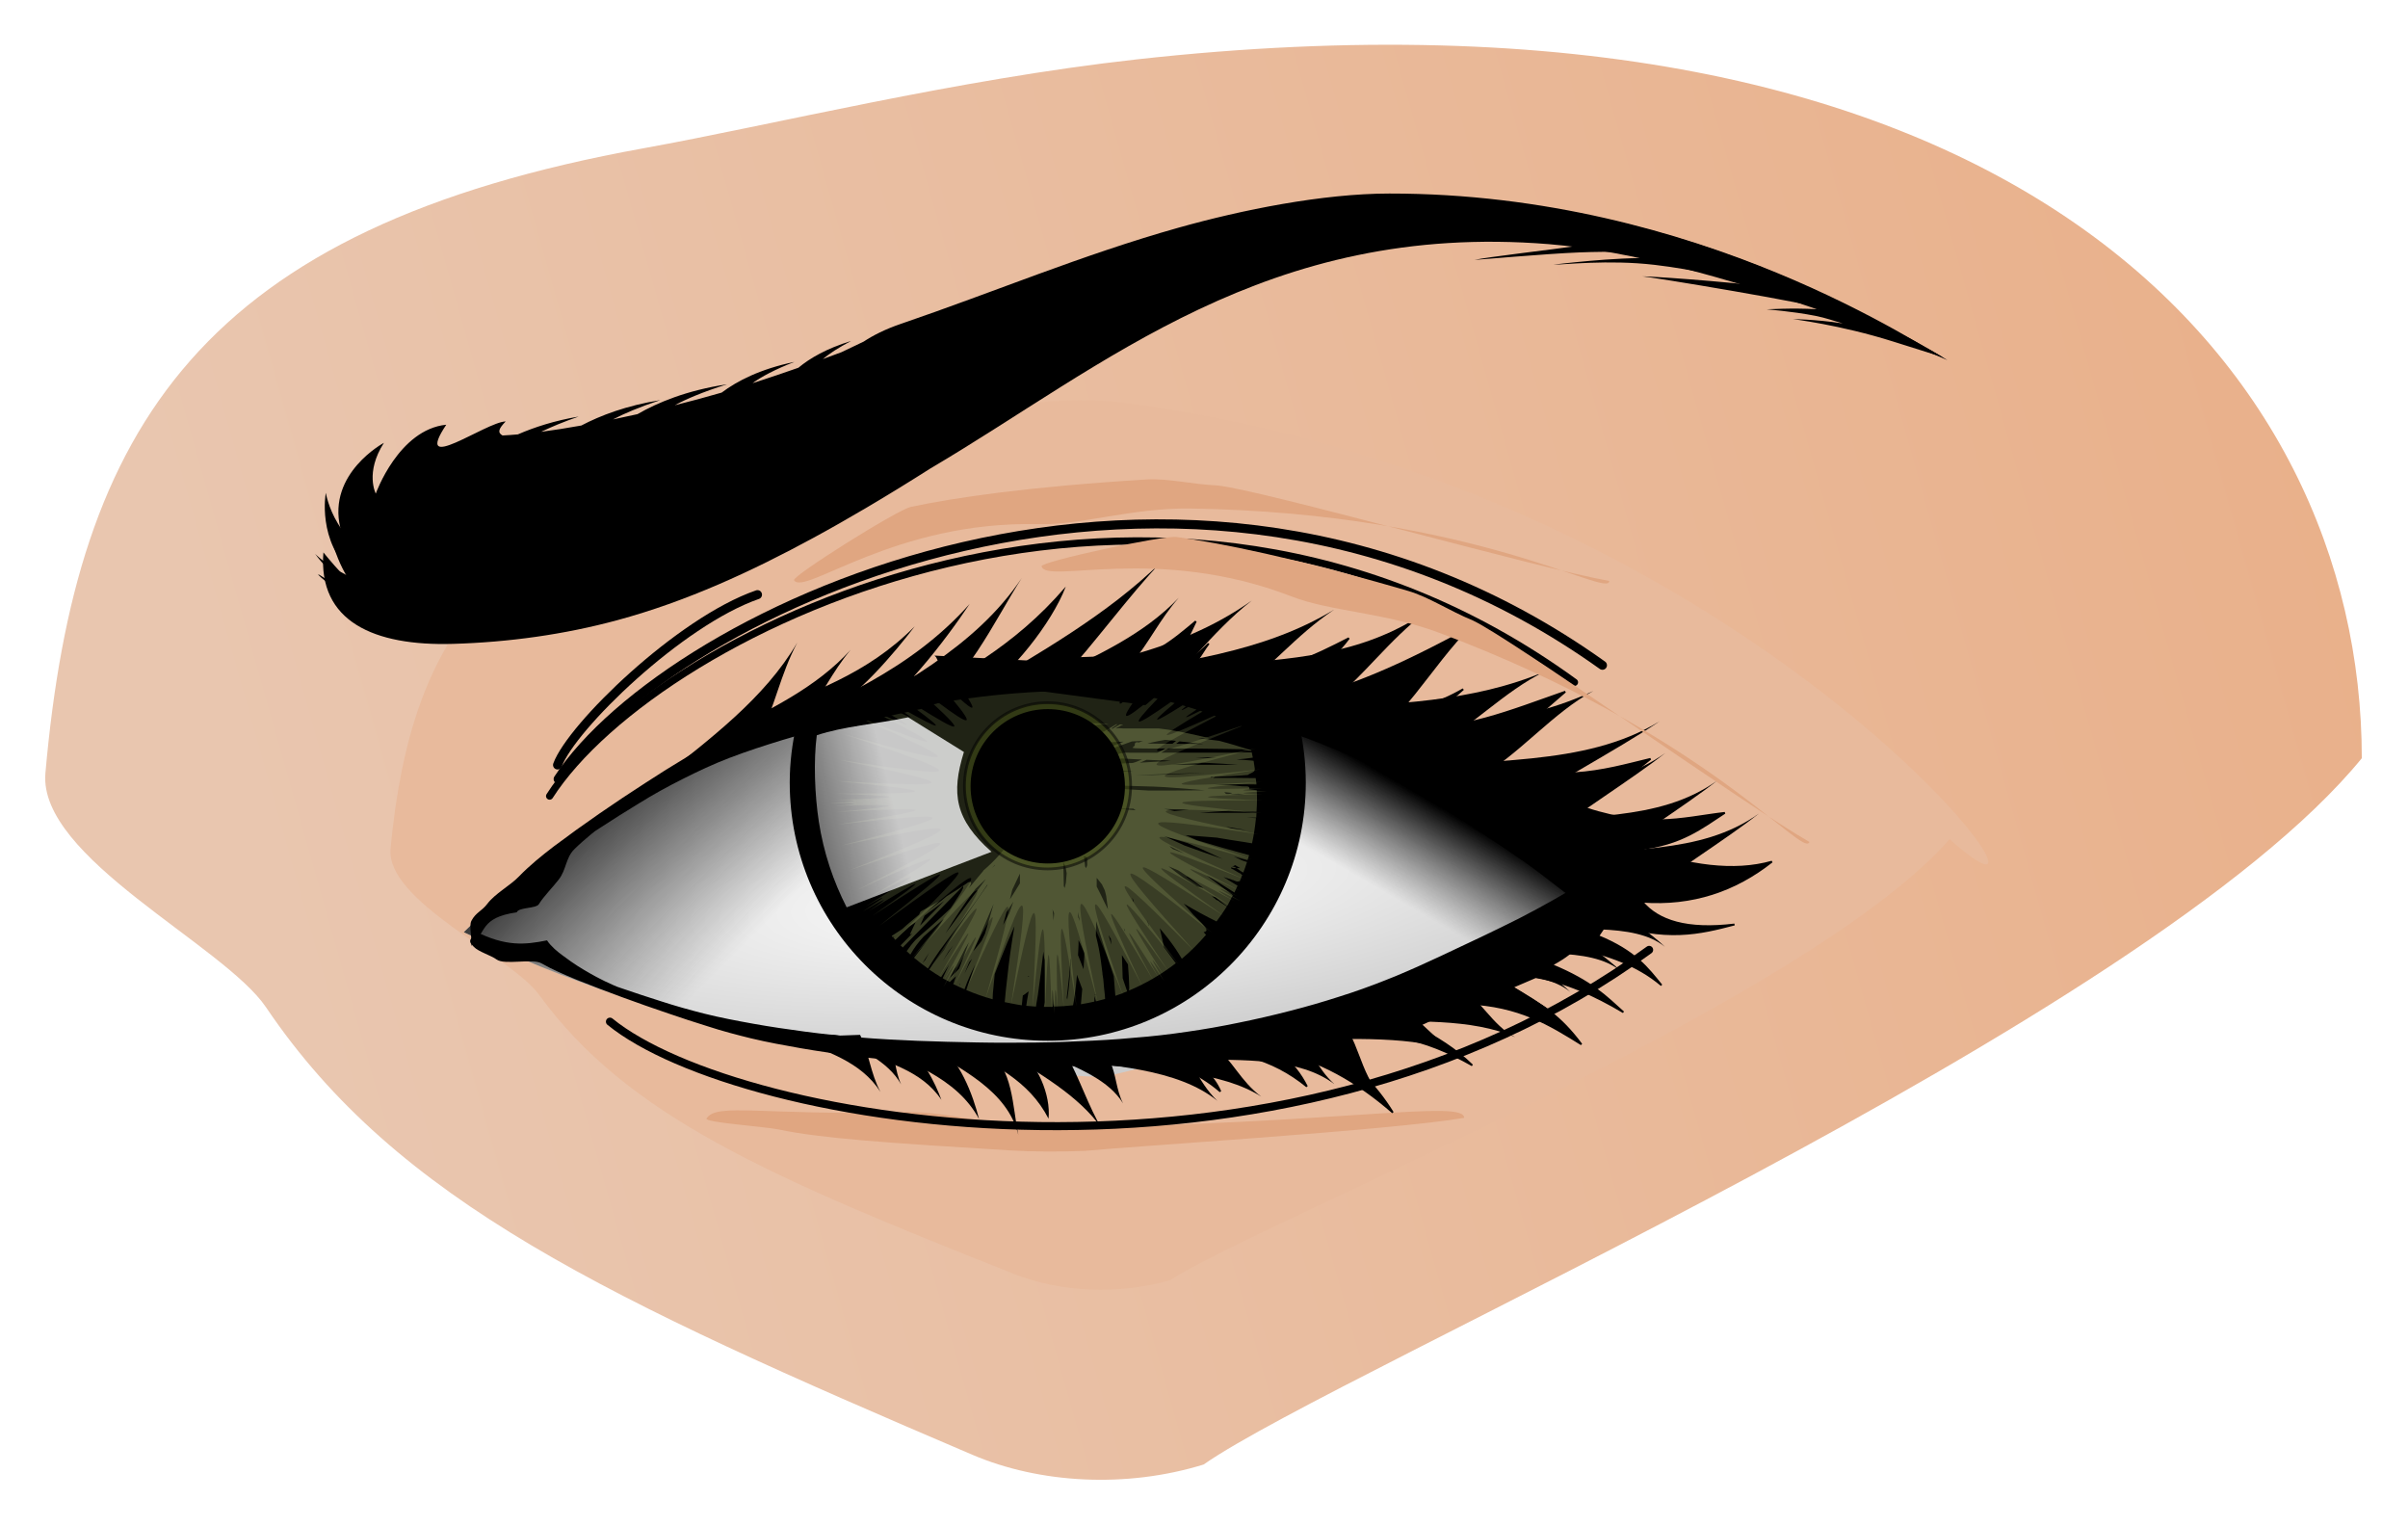 <?xml version="1.0" encoding="UTF-8"?>
<svg width="390" height="247.1" version="1.1" viewBox="0 0 390 247.1" xmlns="http://www.w3.org/2000/svg" xmlns:xlink="http://www.w3.org/1999/xlink">
 <defs>
  <filter id="h" x="-.019" y="-.031" width="1.039" height="1.063">
   <feGaussianBlur stdDeviation="3.778"/>
  </filter>
  <filter id="i" x="-.028" y="-.047" width="1.057" height="1.095">
   <feGaussianBlur stdDeviation="4.53"/>
  </filter>
  <filter id="l" x="-.053" y="-.069" width="1.107" height="1.137">
   <feGaussianBlur stdDeviation=".965"/>
  </filter>
  <filter id="j" x="-.01" y="-.014" width="1.021" height="1.028">
   <feGaussianBlur stdDeviation=".536"/>
  </filter>
  <filter id="k" x="-.05" y="-.046" width="1.1" height="1.093">
   <feGaussianBlur stdDeviation=".436"/>
  </filter>
  <filter id="a" x="-.099" y="-.26" width="1.198" height="1.52">
   <feGaussianBlur stdDeviation="15.368"/>
  </filter>
  <filter id="m" x="-.164" y="-.164" width="1.329" height="1.329">
   <feGaussianBlur stdDeviation="3.927"/>
  </filter>
  <linearGradient id="g" x1="4.645" x2="418.64" y1="317.14" y2="200.14" gradientUnits="userSpaceOnUse">
   <stop stop-color="#e9c6af" offset="0"/>
   <stop stop-color="#e9b08a" offset="1"/>
  </linearGradient>
  <linearGradient id="b">
   <stop offset="0"/>
   <stop stop-color="#333" stop-opacity="0" offset="1"/>
  </linearGradient>
  <linearGradient id="d" x1="226.17" x2="204.76" y1="462.34" y2="467.59" gradientUnits="userSpaceOnUse">
   <stop stop-color="#e6e6e6" offset="0"/>
   <stop stop-color="#e6e6e6" stop-opacity="0" offset="1"/>
  </linearGradient>
  <linearGradient id="f" x1="80.514" x2="124.57" y1="874.78" y2="918.83" gradientUnits="userSpaceOnUse" xlink:href="#b"/>
  <linearGradient id="e" x1="261.99" x2="250.16" y1="876.75" y2="897.13" gradientUnits="userSpaceOnUse" xlink:href="#b"/>
  <radialGradient id="c" cx="247.1" cy="465.93" r="69.12" gradientTransform="matrix(-.049 -.562 2.448 -.215 -940.52 1148.1)" gradientUnits="userSpaceOnUse">
   <stop stop-color="#fff" offset="0"/>
   <stop stop-color="#ccc" offset="1"/>
  </radialGradient>
 </defs>
 <path transform="matrix(.804 0 0 .804 49.965 -75.356)" d="m413.62 246.44c-43.598 53.334-206.18 123.25-233.31 142.25-15.652 4.821-33.035 3.819-46.586-1.968-73.475-31.373-115.86-51.001-142.28-90.119-8.468-12.541-45.947-30.137-44.442-47.164 6.18-69.957 31.569-109.79 120.54-125.86 25.931-4.683 62.907-13.856 99.27-17.889 175.76-19.495 246.81 61.083 246.81 140.75z" fill="url(#g)" filter="url(#h)"/>
 <path transform="matrix(.677 0 0 .628 50.953 -425.42)" d="m391.15 893.82c-34.849 42.631-164.8 98.519-186.49 113.7-12.511 3.854-26.405 3.052-37.237-1.573-58.73-25.077-92.613-40.766-113.73-72.034-6.769-10.024-36.726-24.089-35.524-37.699 4.94-55.918 25.234-87.759 96.348-100.6 20.727-3.744 50.378-18.401 79.349-14.299 154.68 21.9 235.13 148.79 197.28 112.5z" fill="#e8ba9c" filter="url(#i)"/>
 <path transform="matrix(.329 0 0 .047 108.45 139)" d="m391.15 893.82c-34.849 42.631-164.8 98.519-186.49 113.7-12.511 3.854-26.405 3.052-37.237-1.573-58.73-25.077-92.613-40.766-113.73-72.034-6.769-10.024-36.726-24.089-35.524-37.699 4.94-55.918 27.46-9.115 98.574-21.959 20.727-3.744 45.831 57.083 74.897 53.859 140.49-15.582 199.5-97.977 199.5-34.298z" fill="#e0a681" filter="url(#a)"/>
 <g transform="matrix(.7 0 0 .7 34.877 -491.78)">
  <path d="m166.93 854.44 40.348 2.128c9.428-1.552 14.407-5.987 19.576-10.297-1.854 3.701-2.924 7.251-8.966 11.758 5.702-0.967 9.006-3.659 11.955-6.608-2.015 2.561-2.255 4.736-7.92 8.091l12.553 0.61c11.248-1.823 19.688-5.759 27.795-9.945-4.675 6.248-10.029 9.329-15.243 12.765 17.919 6.421 29.801 5.861 41.693-0.968-3.218 2.893-6.597 5.776-12.553 8.506 11.23 1.626 23.787-3.616 36.164-7.928-6.541 5.561-12.285 11.437-23.013 15.341 21.239 6.448 31.512 2.888 42.739 0.199-4.924 4.014-9.892 8.006-17.932 10.395 16.5 6.196 25.05 3.274 35.118 2.093-5.321 3.467-10.043 7.271-19.576 8.364 11.242 3.866 21.63 5.447 30.485 2.922-8.489 6.697-18.361 10.116-30.037 9.259 3.735 4.516 10.467 6.593 21.37 5.279-7.935 2.068-15.906 4.091-29.29-0.64l-2.242 3.319c8.587 3.521 11.474 7.456 14.645 11.37-5.64-4.766-12.503-7.065-19.726-8.634-2.729 2.358-3.961 2.948-5.679 3.943 9.349 3.872 12.603 7.381 16.587 10.933-6.774-4.049-13.549-7.01-20.323-8.117l-5.38 2.304c7.117 4.315 10.976 6.551 15.99 13.245-7.2-4.476-14.349-8.991-26.6-9.458l-11.656 5.383c4.66 2.391 9.133 5.116 13.001 8.924-10.909-6.195-21.721-9.136-34.819-4.975 7.17 4.032 12.454 9.478 16.438 15.896-8.275-7.223-17.035-12.133-26.899-14.31 3.755 2.848 5.641 5.585 7.024 8.291-7.937-6.512-17.617-9.191-29.14-7.814 4.283 2.553 7.456 5.126 9.116 8.968-10.393-9.053-27.972-11.261-46.624-12.447 2.181-26.356 10.283-30.571-18.979-88.145z" fill-rule="evenodd" stroke="#000" stroke-width=".424"/>
  <path d="m204.13 859c70.07 12.005 92.062 30.42 110.46 49.314-31.39 29.444-71.118 33.876-109.15 43.397-50.808-2.219-100.63-10.367-147.94-33.534 46.927-46.034 96.204-60.354 146.63-59.177z" fill="url(#c)"/>
  <path d="m204.13 859c70.07 12.005 92.062 30.42 110.46 49.314-31.39 29.444-71.118 33.876-109.15 43.397-50.808-2.219-100.63-10.367-147.94-33.534 46.927-46.034 96.204-60.354 146.63-59.177z" fill="url(#f)"/>
  <path d="m204.13 859c70.07 12.005 92.062 30.42 110.46 49.314-31.39 29.444-71.118 33.876-109.15 43.397-50.808-2.219-100.63-10.367-147.94-33.534 46.927-46.034 96.204-60.354 146.63-59.177z" fill="url(#e)"/>
  <path d="m59.239 921.34c0.247-1.442-0.621-4.538 0.002-5.776 1.046-1.989 2.379-2.212 3.687-3.941 1.783-2.373 5.245-4.185 7.254-6.264 2.541-2.621 5.317-4.862 8.129-7.017 6.978-5.231 14.109-10.139 21.352-14.792 3.047-1.997 6.129-3.912 9.235-5.769 3.251-2.035 5.955-3.77 9.343-5.43 3.812-1.836 7.727-3.33 11.642-4.799 4.047-1.509 8.145-2.803 12.253-4.036 4.185-1.257 8.412-2.281 12.653-3.208 4.606-1.007 9.242-1.766 13.884-2.467 4.695-0.696 9.4-1.288 14.108-1.84 4.651-0.556 9.314-0.932 13.979-1.244 4.536-0.312 9.08-0.405 13.622-0.435 4.395-0.062 8.788 0.149 13.176 0.437 4.239 0.266 8.453 0.883 12.657 1.577 4.168 0.675 8.294 1.658 12.407 2.717 4.172 1.068 8.303 2.345 12.406 3.752 3.983 1.353 7.898 2.967 11.791 4.66 3.791 1.673 7.492 3.62 11.16 5.654 3.574 2.039 7.091 4.223 10.58 6.469 3.373 2.187 6.761 4.343 10.132 6.536 3.111 2.048 6.221 4.099 9.284 6.253 2.99 2.12 5.921 4.36 8.82 6.658 2.869 2.285 6.859 6.141 9.698 8.481 0.453 0.38-0.255-0.734 0.198-0.354-3.888 5.966-7.776 6.279-11.664 9.105-0.45-0.378-0.237-0.756-0.687-1.134-2.826-2.343-6.313-4.689-9.177-6.961-2.889-2.268-5.803-4.491-8.78-6.583-3.058-2.127-6.15-4.181-9.247-6.222-3.366-2.192-6.743-4.359-10.114-6.539-3.472-2.223-6.971-4.384-10.531-6.389-3.644-2.002-7.324-3.905-11.09-5.541-3.871-1.667-7.769-3.24-11.727-4.572-4.086-1.375-8.2-2.618-12.352-3.662-4.095-1.027-8.205-1.958-12.352-2.615-4.18-0.671-8.374-1.222-12.587-1.47-4.369-0.263-8.742-0.448-13.117-0.367-4.527 0.053-9.056 0.157-13.576 0.494-4.651 0.325-9.3 0.725-13.936 1.291-4.701 0.565-9.399 1.165-14.087 1.879-4.633 0.719-9.258 1.516-13.852 2.556-4.229 0.966-8.444 2.03-12.619 3.308-4.093 1.255-8.175 2.572-12.204 4.113-3.903 1.499-7.147 3.026-10.933 4.931-3.378 1.699-6.709 3.527-9.966 5.551-3.092 1.872-6.155 3.813-9.2 5.796-1.603 1.04-3.206 2.078-4.793 3.154-0.532 0.361-2.117 1.469-1.591 1.095 19.252-13.699 12.352-8.762 8.689-6.138-2.812 2.083-5.594 4.244-8.157 6.773-2.009 2.005-1.814 4.745-3.616 7.03-1.277 1.679-3.434 3.809-4.558 5.65-0.621 1.071-4.713 0.681-5.128 1.897-8.565 1.222-6.988 4.67-10.501 7.747z"/>
  <path d="m59.693 919.09c-1.366 1.193-0.544 1.763 0.109 2.48 1.09 1.15 3.944 1.953 5.279 2.93 1.821 1.342 8.296-0.287 10.324 0.866 2.566 1.452 5.346 2.66 8.158 3.815 6.972 2.794 14.081 5.384 21.289 7.813 3.034 1.046 6.099 2.04 9.185 2.998 3.234 1.058 6.563 1.927 9.915 2.751 3.771 0.907 7.628 1.6 11.485 2.279 3.986 0.696 8.014 1.258 12.049 1.783 4.111 0.535 8.253 0.927 12.406 1.259 4.51 0.361 9.04 0.569 13.573 0.743 4.585 0.167 9.175 0.271 13.767 0.35 4.536 0.085 9.078 0.06 13.619-5e-3 4.416-0.057 8.831-0.247 13.242-0.476 4.27-0.201 8.527-0.568 12.776-0.981 4.106-0.392 8.173-0.994 12.228-1.644 4.022-0.636 7.99-1.456 11.943-2.322 4.01-0.874 7.973-1.873 11.903-2.949 3.815-1.037 7.556-2.229 11.271-3.467 3.617-1.22 7.137-2.602 10.621-4.036 3.393-1.431 6.724-2.946 10.028-4.498 3.193-1.51 6.4-3.001 9.589-4.515 2.943-1.411 5.885-2.824 8.777-4.297 2.822-1.448 5.584-2.966 8.312-4.518 2.7-1.542 7.513-6.615 10.182-8.188 0.426-0.255-1.307 2.977-0.881 2.721l-11.669-4.89-1.269 0.761c-2.655 1.574-5.307 3.151-8.002 4.685-2.719 1.532-5.464 3.039-8.275 4.47-2.889 1.456-5.813 2.87-8.742 4.276-3.185 1.513-6.381 3.01-9.572 4.515-3.287 1.537-6.602 3.038-9.982 4.447-3.462 1.412-6.963 2.767-10.558 3.963-3.695 1.221-7.42 2.387-11.213 3.41-3.915 1.056-7.863 2.033-11.854 2.892-3.937 0.845-7.892 1.633-11.894 2.257-4.033 0.634-8.084 1.196-12.165 1.575-4.232 0.397-8.47 0.746-12.721 0.935-4.398 0.214-8.798 0.396-13.2 0.438-4.528 0.055-9.056 0.066-13.579-0.026-4.585-0.088-9.17-0.196-13.748-0.375-4.525-0.185-9.046-0.417-13.545-0.798-4.143-0.356-8.275-0.773-12.376-1.321-4.022-0.539-8.034-1.116-12.004-1.832-3.846-0.697-7.692-1.412-11.44-2.362-3.344-0.847-6.647-1.775-9.886-2.826-3.072-0.968-6.12-1.978-9.151-3.016-1.595-0.544-3.192-1.086-4.773-1.653-0.53-0.19-2.111-0.776-1.586-0.578 19.209 7.264 12.324 4.644 8.668 3.251-2.809-1.111-5.592-2.271-8.176-3.665-2.026-1.107-4.012-2.26-5.847-3.548-1.303-0.949-2.653-1.867-3.814-2.923-0.643-0.616-1.272-1.253-1.722-1.968-5.076 1.01-9.519 1.521-16.722-2.15z"/>
  <path d="m199.59 862.44c-4.736 0.056-9.498 0.195-14.226 0.547-4.866 0.34-9.741 0.745-14.591 1.337-4.918 0.591-9.809 1.198-14.713 1.945-4.846 0.752-9.664 1.587-14.469 2.675-2.069 0.472-4.142 0.99-6.201 1.52-0.965 4.223-1.52 8.616-1.52 13.132 0 32.425 26.303 58.729 58.729 58.729s58.729-26.303 58.729-58.729c0-4.646-0.561-9.162-1.581-13.497-3.434-1.106-6.856-2.104-10.335-2.979-4.283-1.075-8.611-2.049-12.95-2.736-4.373-0.702-8.785-1.261-13.193-1.52-4.57-0.275-9.102-0.51-13.679-0.426z" stroke="#000" stroke-width="1.946"/>
  <path transform="matrix(1.946,0,0,1.946,-283.01,-10.716)" d="m247.41 452.47-0.344 0.562c1.238-0.112 2.478-0.242 3.719-0.375 0.29-0.032 0.582-0.069 0.875-0.094-1.412-0.072-2.832-0.12-4.25-0.094zm5.125 0.156c-0.489 0.293-0.984 0.576-1.469 0.875-0.729 0.05-1.458 0.08-2.188 0.125-0.564 0.035-1.123 0.065-1.688 0.094h-0.531c-0.236 0.391-0.473 0.817-0.688 1.188 1.011-7e-3 2.02-0.03 3.031-0.062-1.233 0.839-2.45 1.706-3.625 2.625-0.19 0.03-0.182 0.1-0.344-0.031-2e-3 0.072-6e-3 0.162-0.031 0.25-0.235 0.097-0.48 0.189-0.719 0.281l-0.031 0.062h0.406c-0.171 0.139-0.334 0.29-0.5 0.438l-0.062-0.094c-0.509 1.014-0.941 1.918-1.344 2.781h0.156c-4e-3 6e-3 4e-3 0.025 0 0.031h-0.188c-0.108 0.232-0.208 0.433-0.312 0.656h0.094l-0.156 0.25c-9e-3 -0.021-0.024-0.041-0.031-0.062-1.463 3.128-2.654 5.486-5.562 7.969-0.014 0.018-0.017 0.045-0.031 0.062-0.566 0.695-1.147 1.373-1.719 2.062 0.053-0.093 0.111-0.184 0.156-0.281 0.063-0.136 0.185-0.318 0.094-0.438-0.069-0.091-0.193-0.026-0.312 0-0.732 0.524-1.577 1.058-2.5 1.625l-0.094 0.062c-0.187 0.159-0.372 0.32-0.562 0.469-0.573 0.449-1.166 0.878-1.75 1.312 0.463-0.385 0.922-0.79 1.5-1.25-0.684 0.403-1.456 0.817-2.25 1.25-0.061 0.126-0.127 0.25-0.188 0.375-0.437 0.363-0.866 0.731-1.375 1.156-0.214 0.184-0.415 0.374-0.625 0.562-0.411 0.278-0.832 0.542-1.25 0.812 0.044 0.05 0.081 0.106 0.125 0.156l0.219-0.125-0.156 0.156c0.084 0.094 0.164 0.189 0.25 0.281 0.52-0.536 1.037-1.059 1.594-1.562 0.267-0.18 0.548-0.348 0.812-0.531-0.229 0.496-0.467 0.968-0.688 1.469l0.281-0.125-1.375 1.406 0.25 0.25 7.156-7.281c0.101 0.088-7e-3 0.284-0.062 0.406-0.134 0.298-0.331 0.564-0.5 0.844-0.286 0.471-0.602 0.915-0.906 1.375-0.823 0.774-1.646 1.54-2.5 2.281-0.546 0.474-0.71 0.6-1.219 1.062-0.147 0.134-0.294 0.269-0.438 0.406-0.39 0.421-0.74 0.871-1.062 1.344l0.438 0.406c0.437-0.783 0.978-1.506 1.594-2.156 0.81-0.711 1.613-1.407 2.406-2.125-0.241 0.352-0.478 0.711-0.719 1.062-0.966 1.185-1.925 2.378-2.844 3.594 0.536 0.451 1.083 0.876 1.656 1.281 0.446-0.733 0.904-1.458 1.406-2.156 1.922-2.606 3.898-5.174 5.688-7.875-0.024 0.061-0.038 0.126-0.062 0.188-0.42 0.596-0.836 1.182-1.25 1.781-0.552 0.802-1.899 2.745-2.438 3.562-0.498 0.756-0.968 1.516-1.438 2.281l-1.312 1.719-0.344 0.5c-0.034 0.04-0.06 0.086-0.094 0.125 0.456 0.317 0.929 0.62 1.406 0.906 0.317-0.485 0.614-0.986 0.938-1.469-0.255 0.529-0.506 1.06-0.75 1.594 0.269 0.159 0.568 0.289 0.844 0.438 0.251-0.228 0.506-0.453 0.75-0.688-0.099 0.259-0.181 0.523-0.281 0.781 0.069-0.092 0.059-0.052 0.094-0.094-0.058 0.08-0.119 0.142-0.156 0.219-4e-3 8e-3 3e-3 0.024 0 0.031 0.444 0.228 0.885 0.423 1.344 0.625 8e-3 -0.032 0.023-0.062 0.031-0.094 0.345-0.958 0.771-1.895 1.219-2.812-0.336 1.004-0.692 1.999-1.031 3 1.003 0.429 2.059 0.798 3.125 1.094 0.012-0.239 0.019-0.481 0.031-0.719 0.068-0.763 0.141-1.522 0.219-2.281l0.688-1.75c0.518-1.325 1.082-2.636 1.656-3.938-0.089 0.507-0.17 1.02-0.25 1.531-0.391 2.502-0.499 3.65-0.781 6.156-0.043 0.445-0.087 0.894-0.125 1.344 0.373 0.08 0.746 0.156 1.125 0.219 0.3 0.05 0.602 0.118 0.906 0.156 0.035-0.312 0.06-0.625 0.094-0.938 9e-3 -0.084 0.022-0.166 0.031-0.25 0.029-4.3e-4 0.073-0.016 0.094-0.031 0.287-0.212 0.444-0.324 0.594-0.438-0.067 0.407-0.147 0.818-0.188 1.062-0.024 0.187-0.064 0.426-0.094 0.656 0.381 0.04 0.771 0.071 1.156 0.094 8e-3 -0.083 0.017-0.174 0.031-0.25 0.069-0.357 0.13-0.735 0.188-1.094 0.25-1.732 0.455-3.45 0.656-5.188 0.017 0.082 0.018 0.167 0.031 0.25 0.026 0.162 0.031 0.308 0.062 0.469 0.015 0.075 0.035 0.204 0.062 0.281 8e-3 0.104-7e-3 0.209 0 0.312-2e-3 1.009 4e-3 2.022 0 3.031-7e-3 0.561-0.01 1.125 0 1.688-0.031 0.177-0.056 0.355-0.094 0.531h1.062c-6e-3 -0.022 5e-3 -0.043 0-0.062 0.087-0.195 0.063-0.447 0.062-0.844 0.019 0.24 0.044 0.478 0.062 0.719 4e-3 0.05 0.025 0.103 0.031 0.156 0.761-0.021 1.508-0.068 2.25-0.156 0.072-0.353 0.139-0.704 0.188-1.062 0.116-0.855 0.219-1.703 0.281-2.562 0.056 0.151 0.014 0.051 0.219 0.594 0.137 0.365 0.264 0.734 0.406 1.094-0.044 0.602-0.104 1.208-0.156 1.812 0.541-0.085 1.065-0.193 1.594-0.312 0.012-0.229 0.019-0.46 0.031-0.688 7e-3 0.052 0.021 0.104 0.031 0.156 0.053 0.228 0.095 0.38 0.125 0.5 0.367-0.086 0.733-0.179 1.094-0.281-6e-3 -0.156-0.019-0.317-0.031-0.469-0.022-0.282-0.067-0.562-0.094-0.844-0.034-0.357-0.055-0.706-0.094-1.062-0.024-0.198-0.07-0.396-0.094-0.594 7e-3 -0.026 7e-3 -0.061 0-0.094-0.123-0.995-0.244-1.983-0.438-2.969-0.113-0.577-0.23-1.033-0.344-1.5 9e-3 -0.573 0.023-1.146 0.031-1.719 0.661 2.185 1.363 4.369 2.094 6.531 0.064 0.778 0.119 1.563 0.188 2.344 0.324-0.11 0.65-0.221 0.969-0.344-6e-4 -0.01 5.9e-4 -0.021 0-0.031l0.125-0.031 0.312-0.125c-0.188-0.516-0.349-1.045-0.531-1.562-0.039-0.918-0.069-1.832-0.094-2.75 0.217 0.361 0.465 0.705 0.688 1.062l0.031 0.031c0.075 0.977 0.144 1.947 0.156 2.812 1e-3 0.1-0.018 0.209-0.031 0.312 2.004-0.841 3.866-1.938 5.562-3.25-0.48-0.645-0.958-1.292-1.406-1.906-0.162-0.755-0.319-1.502-0.5-2.25 0.662 0.783 1.302 1.591 1.875 2.438 0.273 0.403 0.504 0.784 0.75 1.188 1.036-0.863 1.992-1.825 2.875-2.844-0.096-0.102-0.185-0.21-0.281-0.312 0.677-0.16 0.199-0.553-0.219-1.062-0.33-0.342-0.661-0.668-1-1-0.382-0.447-0.772-0.898-1.156-1.344 1.276 0.759 2.57 1.476 3.906 2.125 0.426-0.58 0.844-1.164 1.219-1.781-0.291-0.189-0.585-0.374-0.875-0.562-0.038-0.078-0.167-0.128-0.281-0.188l-0.094-0.031c-0.035-0.027-0.059-0.067-0.094-0.094-0.147-0.113-0.289-0.232-0.438-0.344 0.147 0.038 0.29 0.088 0.438 0.125 0.459 0.351 0.922 0.701 1.375 1.062 0.253-0.418 0.459-0.879 0.688-1.312-0.873-0.666-2.112-1.575-2.594-1.938-0.19-0.143-0.373-0.293-0.562-0.438 1.129 0.667 2.248 1.347 3.344 2.062 0.136-0.268 0.248-0.539 0.375-0.812-0.564-0.347-1.118-0.693-1.688-1.031 0.3 0.095 0.606 0.187 0.906 0.281l0.125 0.062c0.05 0.016 0.106 0.016 0.156 0.031 0.072 0.026 0.145 0.081 0.219 0.094 0.114 0.053 0.227 0.088 0.344 0.062l0.125-0.031 0.062 0.031c0.111-0.256 0.21-0.521 0.312-0.781l-0.125-0.031c0.05-0.113-0.178-0.151-0.281-0.219-0.296-0.193-0.625-0.363-0.938-0.531 0.04-0.104 0.095-0.158 0.156-0.188 0.047-0.044 0.199-0.118 0.344-0.188 0.246 0.132 0.434 0.246 0.594 0.344-0.165 0.011-0.298-3e-3 -0.438 0 0.263 0.18 0.555 0.429 0.812 0.531 0.157-0.411 0.302-0.829 0.438-1.25-0.222-0.075-0.465-0.124-0.656-0.219-0.346-0.17-0.606-0.295-0.906-0.438l1.625 0.438c0.061-0.196 0.131-0.396 0.188-0.594-2.081-0.556-4.16-1.156-6.219-1.781-0.454-0.193-0.889-0.401-1.344-0.594l3.625 0.281h0.062c0.053 4e-3 0.104 0.027 0.156 0.031 1.035 0.181 2.086 0.338 3.125 0.5 0.312 0.047 0.624 0.109 0.938 0.156 0.217-0.98 0.372-1.981 0.469-3l-1.156-0.062h1.188c0.017-0.188 0.018-0.374 0.031-0.562-2.249 4e-3 -4.497 0.01-6.75 0 1.143-0.1 2.292-0.182 3.438-0.25l3.312 0.125c0.035-0.537 0.062-1.079 0.062-1.625 0-0.313-0.019-0.627-0.031-0.938-0.314-0.038-0.622-0.091-0.938-0.125 0.02-0.045 0.057-0.072 0.062-0.125 0.029-0.307-0.6-0.177-0.906-0.219-0.679-0.093-2.235-0.193-3.281-0.25h1.844c1.053 3e-3 2.103 0.027 3.156 0.031h0.031c-0.017-0.253-0.069-0.5-0.094-0.75l-3.062-0.031h-2l0.156-0.094c0.022-0.012 0.036-0.028 0.031-0.031 1.316-0.049 2.625-0.1 3.938-0.219 0.251-0.209 0.866-0.341 0.812-0.625h-0.031c-3e-3 -0.011 5e-3 -0.019 0-0.031h0.062c-0.049-0.348-0.094-0.688-0.156-1.031l-0.25-0.031c-0.668-0.059-1.212-0.092-1.781-0.125l1-0.094c0.312-0.034 0.625-0.085 0.938-0.125-0.042-0.21-0.078-0.417-0.125-0.625-0.557-7e-3 -1.103 8e-3 -1.656 0.031h-9.125c0.299-0.159 0.585-0.327 0.875-0.5 2.322 2e-3 4.647 0.026 6.969 0.062l1.75 0.031c0.387 0.064 0.771 0.146 1.156 0.219-7e-3 -0.032-0.024-0.062-0.031-0.094-1.273-0.41-2.527-0.789-3.812-1.125-0.833-0.107-1.662-0.218-2.5-0.312h0.375c0.312 0.025 0.631 0.048 0.938 0-1.597-0.39-3.199-0.744-4.812-1-0.394-0.063-0.792-0.099-1.188-0.156h-0.406c-1.268 2.8e-4 -2.545 6e-3 -3.812 0-0.248-1e-3 -0.513-0.072-0.75 0h-0.156c0.236-0.123 0.451-0.252 0.688-0.375 0.029-0.015 0.064-0.016 0.094-0.031 0.017-7e-3 0.043 9e-3 0.062 0 0.01-3e-3 0.021-0.028 0.031-0.031h0.031c-0.062-4e-3 -0.125-0.028-0.188-0.031h-0.219l-0.875 0.5c-0.053 6e-3 -0.107-0.014-0.156 0 0.256-0.168 0.49-0.369 0.75-0.531h-0.156zm14.312 17.094c-0.19-0.13-0.37-0.219-0.5-0.156-0.139 0.132 0.11 0.166 0.5 0.156zm-15.062-16.5c-0.049 0.035-0.076 0.097-0.094 0.156-0.044 0.027-0.081 0.066-0.125 0.094h-0.156l0.375-0.25zm6.594 1.25 1.281 0.125-0.438 0.344c-0.985-4e-3 -1.985 9e-3 -2.969-0.031 0.072-0.016 0.146-0.046 0.219-0.062 1.005-0.226 1.336-0.273 1.906-0.375zm-2.625 0.125c-0.185 0.048-0.343 0.103-0.5 0.188-0.273-0.062-0.559-0.058-0.5 0.375-0.081 0.074-0.156 0.121-0.25 0.219-0.067 0.069 0.189 0.067 0.281 0.094 1.203 0.052 2.39 0.035 3.594 0.031-0.122 0.076-0.172 0.117-0.344 0.219-0.061 0.036-0.122 0.065-0.188 0.094l-0.406 0.188h-3.156c-0.383-4.2e-4 -0.761-0.039-1.094 0.062-0.303 0.013-0.556 0.111-0.562 0.438-0.038 0.053-0.089 0.092-0.125 0.156-0.048 0.087 0.052 0.108 0.188 0.094 0.105 0.054 0.307-4e-3 0.5-0.062 0.801 0.04 1.605 0.091 2.406 0.125l-0.781 0.312c-0.101 0.039-0.211 0.057-0.312 0.094-1.542 0.074-3.08 0.152-4.625 0.188-0.271 6e-3 -0.541-4e-3 -0.812 0h-0.281c-0.178-0.027-0.375-0.114-0.5 0-7e-3 7e-3 6e-3 0.024 0 0.031h-0.875c2.299-1.006 4.63-1.954 7-2.781l1.344-0.062zm4.312 0.062c0.959 0.103 1.918 0.196 2.875 0.312l-3.281-0.031c0.134-0.092 0.275-0.185 0.406-0.281zm-6.625 0.031c-1.829 0.688-3.614 1.443-5.406 2.219l-1.125 0.5c-0.329-0.022-0.677-0.049-1 0 1.111-0.894 2.262-1.753 3.438-2.562 0.552-0.017 1.104-0.051 1.656-0.062l2.438-0.094zm8.531 1.875h2.5c-0.333 0.029-0.667 0.066-1 0.094-0.499-0.026-1.001-0.067-1.5-0.094zm-5.812 0.281c0.738 0.032 1.481 0.054 2.219 0.094l0.656 0.031c-1.23 0.074-2.458 0.156-3.688 0.219 0.27-0.114 0.545-0.224 0.812-0.344zm6.562 0.344c0.324 0.018 0.245 1e-3 0.781 0.031 1.164 0.065 2.338 0.122 3.5 0.219-2.061 7e-3 -2.621-1e-3 -4.75 0h-3.062c1.175-0.087 2.357-0.158 3.531-0.25zm-16.688 0.875c0.042-5e-3 0.083 5e-3 0.125 0h1.438c1.282 0.013 2.561 0.044 3.844 0.062l-0.156 0.031-0.438 0.312-0.656 0.062c-0.272 0.025-0.559-0.039-0.812 0.062-0.077 0.031-0.147 0.086-0.219 0.125-0.049 0.044-0.145 0.054-0.219 0.094l-1.688 0.031h-0.031c-0.313 8e-3 -0.625 0.026-0.938 0.031l0.031-0.062c0.114-0.141 0.246-0.301 0.188-0.375 0.023-0.061 0.042-0.126 0.062-0.188-0.094 0.053-0.183 0.109-0.281 0.156-0.177 0.022-0.352 0.128-0.531 0.219 0.033-0.142 0.037-0.294 0.062-0.438 0.064-0.031 0.154-0.094 0.219-0.125zm6.781 0.094 1.781 0.031c-0.839 0.047-1.662 0.123-2.5 0.188 0.242-0.07 0.479-0.142 0.719-0.219zm10.312 0.25c-2.801 0.12-5.603 0.241-8.406 0.312 0.727-0.04 1.46-0.09 2.188-0.125 2.073-0.073 4.144-0.156 6.219-0.188zm0.625 0.469c0.146-5e-3 0.292 5e-3 0.438 0-0.069 0.012-0.215 0.051-0.375 0.094-3e-3 -0.033-0.029-0.069-0.062-0.094zm-17.906 0.938h0.062l-0.125 0.094c0.02-0.032 0.046-0.061 0.062-0.094zm0.531 0h0.25c0.015 0.026 0.022 0.067 0.031 0.094-0.017 0.063-0.047 0.124-0.062 0.188h-0.531c0.106-0.093 0.206-0.189 0.312-0.281zm1.094 0.031c0.417 5e-3 0.833-6e-3 1.25 0-0.028 0.022-0.07 0.04-0.094 0.062-0.064 0.061-0.049 0.13-0.031 0.219-0.269-7e-3 -0.97 2e-3 -1.188 0 0.024-0.092 0.042-0.189 0.062-0.281zm2.219 0c2.448 0.038 4.895 0.11 7.344 0.188l1.281 0.062c1.599 0.112 3.186 0.235 4.781 0.375-2.238 0.029-4.48 0.036-6.719 0.031-2.142-0.135-4.262-0.254-6.406-0.344-0.202-5e-3 -0.119 4e-3 -0.281 0 0.014-0.103 0.017-0.225 0-0.312zm15.719 0.844 0.938 0.094c-0.136 0.063-0.254 0.102-0.375 0.125h-0.312c-0.105-0.033-0.182-0.091-0.25-0.219zm1.656 0.188 0.719 0.094c-0.562-0.016-1.125-0.014-1.688-0.031 0.093-4e-3 0.188-0.027 0.281-0.031 0.124-6e-3 0.397-5e-3 0.688-0.031zm-23.875 0.969h0.062c-0.032 0.072-0.061 0.147-0.094 0.219 3e-3 -0.066 0.031-0.176 0.031-0.219zm9.781 0.812h1.656c6e-3 7e-3 -7e-3 0.025 0 0.031 0.086 0.074 0.176 0.13 0.281 0.156-0.639-0.059-1.269-0.111-1.906-0.156-4e-3 -5e-3 -0.027 4e-3 -0.031 0-6e-3 -4e-3 5e-3 -0.025 0-0.031zm5.281 0.031h0.125c0.939 0.02 1.873 0.064 2.812 0.094-0.562 0.058-1.127 0.087-1.688 0.156h-0.031c-0.291-0.063-0.584-0.122-0.875-0.188l-0.344-0.062zm-10.406 0.562c0.094 4e-3 0.187 0.028 0.281 0.031l0.75 0.094c8e-3 5e-3 0.022-4e-3 0.031 0 4e-3 0.083 0.027 0.167 0.031 0.25-0.148-0.044-0.275-0.01-0.438 0.219-0.111-0.106-0.211-0.211-0.312-0.25-0.117-0.113-0.226-0.231-0.344-0.344zm-3.5 0.156c0.146 0.22 0.275 0.463 0.406 0.75-0.176 0.066-0.353 0.136-0.531 0.188-0.036 0.223 0.078 0.508 0.188 0.75l-0.344-0.125c0.012-0.135 0.014-0.271 0.031-0.406 0.049-0.382 0.274-0.781 0.25-1.156zm21.281 1.406c0.768 0.134 1.543 0.248 2.312 0.375 0.222 0.03-0.809-0.074-1.688-0.188-0.209-0.061-0.416-0.127-0.625-0.188zm-18.719 0.188c0.218 0.128 0.436 0.252 0.656 0.375-0.187 0.178-0.321 0.479-0.406 0.812-0.078-0.398-0.17-0.79-0.25-1.188zm-6.125 0.875c-0.013 0.072-0.019 0.147-0.031 0.219-0.053 0.072-0.102 0.148-0.156 0.219l0.031-0.156c0.056-0.091 0.103-0.188 0.156-0.281zm17.375 0c0.955 0.302 1.916 0.585 2.875 0.875 0.509 0.223 1.025 0.427 1.531 0.656 0.765 0.351 1.522 0.701 2.281 1.062 0.113 0.053 0.232 0.102 0.344 0.156-1.518-0.517-3.026-1.041-4.531-1.594-0.83-0.396-1.667-0.768-2.5-1.156zm-13.719 0.719 0.312 0.125c-0.045 0.203-0.069 0.337-0.094 0.469-0.123 0.092-0.249 0.197-0.344 0.312-0.013-0.03-0.018-0.064-0.031-0.094-0.021-0.14-0.063-0.228-0.094-0.344l0.25-0.469zm14.438 0.531 0.125 0.031c0.043 0.016 0.082 0.046 0.125 0.062 0.505 0.243 0.996 0.505 1.5 0.75-0.446-0.171-0.895-0.335-1.344-0.5-0.138-0.11-0.268-0.233-0.406-0.344zm-10.188 1.156c0.136 0.051 0.27 0.105 0.406 0.156 1e-3 0.126-7e-4 0.249 0 0.375 1e-3 0.2-1e-4 0.369 0 0.562-0.046 0.114-0.08 0.23-0.125 0.344-0.039-0.064-0.086-0.124-0.125-0.188-0.026-0.272-0.066-0.54-0.094-0.812-0.015-0.148-0.048-0.29-0.062-0.438zm-2.438 0.75c0.09 0.171 0.17 0.287 0.25 0.438 0.063 0.291 0.101 0.583 0.156 0.875-0.036 0.343-0.058 0.688-0.094 1.031-2e-3 0.01 2e-3 0.021 0 0.031s1e-3 0.021 0 0.031c-0.047 0.22-0.108 0.436-0.156 0.656-0.037-0.08-0.056-0.17-0.094-0.25-7e-3 -0.937-0.045-1.875-0.062-2.812zm-8.125 0.281-0.031 0.094-0.312 0.312c0.115-0.135 0.228-0.272 0.344-0.406zm20.625 0.188c0.396 0.165 0.791 0.337 1.188 0.5 0.395 0.265 0.797 0.509 1.188 0.781 0.601 0.428 1.185 0.875 1.781 1.312-0.249-0.065-0.501-0.124-0.75-0.188-0.548-0.359-1.097-0.72-1.656-1.062-0.594-0.434-1.173-0.888-1.75-1.344zm-17.656 0.875c-2e-3 0.083 2e-3 0.167 0 0.25-6e-3 0.302 3e-3 0.604 0 0.906-0.383 0.643-0.788 1.274-1.188 1.906 0.095-0.387 0.19-0.769 0.281-1.156 0.311-0.635 0.599-1.27 0.906-1.906zm9.125 0.5c0.274 0.316 0.484 0.609 0.625 0.781 0.118 0.237 0.226 0.481 0.344 0.719 0.058 0.207 0.097 0.419 0.156 0.625 0.065 0.542 0.159 1.082 0.219 1.625-0.132-0.273-0.274-0.54-0.406-0.812-0.317-0.661-0.603-1.275-0.938-1.906 3e-3 -0.344-3e-3 -0.688 0-1.031zm-13.156 0.125c-1.364 1.807-2.728 3.64-4.062 5.469-0.244 0.342-0.5 0.663-0.75 1 1.084-1.821 2.293-3.584 3.562-5.281 0.416-0.397 0.841-0.784 1.25-1.188zm17.406 2.25c0.015 0.017 0.016 0.046 0.031 0.062 0.047 0.169 0.109 0.331 0.156 0.5l-0.156-0.25c-0.011-0.104-0.02-0.209-0.031-0.312zm-22.375 0.375-2.875 2.938c0.176-0.398 0.347-0.793 0.531-1.188l1.156-0.844c0.012-9e-3 0.663-0.503 1.188-0.906zm8.219 0.094c-0.166 0.468-0.336 0.93-0.5 1.406-0.24 0.448-0.476 0.897-0.719 1.344 0.139-0.498 0.275-0.999 0.406-1.5 0.275-0.411 0.545-0.834 0.812-1.25zm-2.344 0.25c-0.369 1.324-0.669 2.365-1.031 3.562l-0.375 0.781-0.031 0.062c-0.313 0.417-0.646 0.81-0.969 1.219 0.803-1.876 1.611-3.746 2.406-5.625zm7 0.656c0.057 0.158 0.128 0.311 0.188 0.469-0.016 0.292-0.045 0.583-0.062 0.875-0.017-0.455-0.077-0.892-0.125-1.344zm3.031 0.313c0.072 0.364 0.148 0.727 0.219 1.094-0.046-0.106-0.078-0.204-0.125-0.312-0.019-0.042-0.043-0.083-0.062-0.125-7e-3 -0.219-0.021-0.438-0.031-0.656zm8.188 0.875c0.103 0.298 0.199 0.533 0.281 0.812-0.016-0.024-0.046-0.039-0.062-0.062-0.077-0.248-0.143-0.501-0.219-0.75zm-2.75 1.031c0.045 0.087 0.111 0.163 0.156 0.25 5e-3 0.052-5e-3 0.105 0 0.156-0.048-0.135-0.109-0.271-0.156-0.406zm-1.812 0.844c0.099 0.143 0.182 0.295 0.281 0.438 0.018 0.23 0.046 0.457 0.062 0.688-0.119-0.374-0.227-0.75-0.344-1.125zm-3.562 0.594c0.07 0.148 0.15 0.289 0.219 0.438 0.13 0.31 0.269 0.63 0.406 0.938 0.018 0.053 0.045 0.103 0.062 0.156 4e-3 0.116-4e-3 0.228 0 0.344-0.028 0.534-0.063 1.059-0.094 1.594-0.023-0.058 0.258 0.624-0.656-1.688 0.02-0.416 0.043-0.835 0.062-1.25 6e-3 -0.177-4e-3 -0.354 0-0.531zm-13.031 0.25c-0.378 1.045-0.766 2.084-1.156 3.125-0.348 0.377-0.726 0.738-1.094 1.094 0.638-1.182 1.253-2.356 1.844-3.562l0.031-0.031c0.126-0.206 0.247-0.42 0.375-0.625zm-1.875 0.375c-0.414 0.627-0.828 1.254-1.25 1.875 0.241-0.395 0.478-0.791 0.719-1.188zm-2.875 0.906c-0.148 0.273-0.294 0.537-0.438 0.812-0.11 0.139-0.233 0.268-0.344 0.406 0.237-0.416 0.521-0.817 0.781-1.219zm5.125 0.688c-0.309 0.59-0.623 1.179-0.906 1.781 0.198-0.517 0.416-1.01 0.562-1.375zm11.719 0c5e-3 0.013 0.026 0.019 0.031 0.031-0.088 1.617-0.189 3.243-0.438 4.844-0.022-0.094-0.041-0.188-0.062-0.281 0.022-0.167 0.042-0.333 0.062-0.5 0.091-0.753 0.166-1.496 0.25-2.25 0.051-0.614 0.105-1.229 0.156-1.844zm-4.969 2.031c0.05 0.019-0.027 0.098-0.094 0.125-2.4e-4 -0.011-0.031-0.02-0.031-0.031 0.046-0.035 0.087-0.062 0.125-0.094zm-8.156 0.938c-0.025 0.061-0.038 0.126-0.062 0.188 5e-3 -0.056-7e-3 -0.132 0-0.156 0.017-0.015 0.046-0.015 0.062-0.031zm16.125 1.25c0.033-9e-3 -0.072 0.068-0.156 0.125 5.4e-4 -0.011-5.4e-4 -0.021 0-0.031l0.062-0.062 0.094-0.031z" fill="#cdde87" filter="url(#l)" opacity=".525"/>
  <path transform="matrix(.821 0 0 .821 39.494 196.44)" d="m248.35 839.32c-5.929-0.042-11.001-0.107-1.439-0.806-18.475 0.465-22.314 0.3-0.199-1.744-28.585 1.541-31.213 1.204-0.41-3.54-34.872 3.831-36.313 3.253-1.128-5.925-36.204 7.574-37.114 6.854-4.042-6.257l-0.144-0.061c-29.701 10.056-30.846 9.569-7.082-2.713l-0.489-0.173c-17.283 7.788-17.244 7.096-3.32-1.154l-0.643-0.219c-5.178 2.626-5.084 2.289-1.047-0.339-0.782-0.252-1.562-0.499-2.338-0.736-2.156 1.208-2.499 1.231-0.667-0.2l-0.924-0.274c-8.568 5.389-9.656 5.556-2.233-0.632l-1.079-0.296c-10.636 7.474-11.935 7.516-3.736-0.925l-1.472-0.33c-8.484 7.088-9.614 6.973-3.874-0.76-0.623-0.109-1.243-0.219-1.857-0.312-3.799 3.814-4.438 3.696-2.182-0.303-2.765-0.351-5.451-0.557-8.038-0.584-13.12-0.131-25.034 0.694-35.957 2.193 2.124 3.398 1.486 3.498-2.113 0.294-0.676 0.099-1.337 0.205-2.002 0.311 6.024 7.271 4.804 7.353-4.119 0.682l-1.573 0.276c9.163 8.426 7.656 8.316-4.274 0.834-0.367 0.075-0.729 0.152-1.094 0.229 9.149 6.76 7.77 6.5-2.765 0.597-0.285 0.065-0.563 0.129-0.846 0.195 4.041 2.678 3.292 2.515-1.1 0.249-0.854 0.198-1.698 0.404-2.539 0.612 6.896 3.866 7.333 4.427-1.589 0.391l-0.501 0.131c17.888 9.242 18.02 9.976-4.453 1.197l-0.271 0.077c28.593 12.75 28.233 13.527-5.474 4.095 35.735 11.912 35.516 12.81-1.75 7.12 35.641 7.243 34.236 7.895-0.798 5.979 31.023 3.052 28.416 3.534-0.211 3.56 22.196 0.828 18.372 1.203-0.101 1.752 9.585 0.176 4.527 0.518-1.392 0.885 5.928 0.044 11.002 0.11 1.438 0.808 18.475-0.466 22.316-0.3 0.201 1.743 28.584-1.541 31.213-1.202 0.411 3.544 34.872-3.833 36.31-3.256 1.128 5.921 36.89-7.717 37.16-6.831 2.142 7.009 34.408-11.693 33.53-10.43 2.353 5.499 28.291-12.954 26.284-11.243 1.604 3.112 19.557-10.417 16.444-8.188 0.776 1.512 8.353-4.661 4.152-1.845-0.776 1.415 5.134-2.933 9.54-5.424 1.626-0.065 15.711-9.63 19.103-11.412 1.01 1.338 23.914-15.568 26.342-16.599 2.067 2.75 28.223-20.614 29.741-20.843 3.826 4.417 28.092-24.877 28.749-24.259 5.211 4.883 24.046-27.013 23.895-25.497 4.667 3.545 18.172-25.069 17.266-22.61 2.883 1.893 11.864-18.595 10.251-15.14 1.406 0.925 4.969-8.121 2.703-3.626 0.024 1.609 3.018-5.053 5.624-9.359 1.387-0.842 8.918-16.029 10.995-19.229 1.565 0.682 13.117-25.195 14.735-27.272 3.228 1.417 14.346-31.708 15.572-32.645 5.679 2.027 12.027-35.394 12.937-35.176 7.191 1.735 7.312-35.303 7.973-33.911 6.039 0.787 3.081-30.725 3.567-28.143 3.595 0.211 0.839-21.984 1.217-18.194 1.771 0.1 0.174-9.495 0.519-4.483 0.892 1.379 0.045-5.872 0.112-10.896 0.816-1.424-0.471-18.299-0.302-22.102 1.759-0.197-1.554-28.312-1.216-30.916 3.573-0.404-3.867-34.539-3.286-35.965 5.979-1.119-7.791-36.541-6.898-36.807 7.077-2.121-11.805-34.082-10.53-33.211 5.553-2.333-13.079-28.022-11.354-26.033 3.143-1.59-10.52-19.371-8.27-16.287 1.525-0.767-4.706-8.276-1.863-4.115 1.429 0.767-2.964-5.083-5.474-9.45-0.064-1.609-9.724-15.562-11.524-18.922 1.352-1.001-15.72-23.684-16.762-26.092 2.773-2.045-20.81-27.955-21.044-29.459 4.461-3.79-25.116-27.823-24.494-28.474 4.933-5.159-27.275-23.82-25.747-23.67 3.577-4.624-25.314-18-22.829-17.101 1.913-2.856-18.774-11.75-15.29-10.152 0.934-1.391-8.2-4.921-3.663-2.677 1.627-0.024-5.103-2.991-9.454-5.571-0.853-1.375-16.183-8.834-19.415-10.89 0.692-1.551-25.44-12.994-27.539-14.592 1.429-3.195-32.013-14.209-32.961-15.424 2.045-5.623-35.735-11.915-35.516-12.812 1.753-7.123-35.641-7.243-34.24-7.898 0.796-5.979-31.023-3.055-28.415-3.531 0.211-3.56-22.194-0.829-18.372-1.207 0.103-1.754-9.589-0.169-4.528-0.514 1.39-0.883z" fill="#cdde87" filter="url(#j)" opacity=".396"/>
  <path transform="matrix(.637 0 0 .637 39.782 577.63)" d="m270 481.47c0 16.667-13.511 30.179-30.179 30.179s-30.179-13.511-30.179-30.179 13.511-30.179 30.179-30.179 30.179 13.511 30.179 30.179z" fill="#445016" filter="url(#m)" opacity=".721" stroke="#000"/>
  <path transform="matrix(.582 0 0 .582 53.023 604.22)" d="m270 481.47c0 16.667-13.511 30.179-30.179 30.179s-30.179-13.511-30.179-30.179 13.511-30.179 30.179-30.179 30.179 13.511 30.179 30.179z" stroke="#000"/>
  <path transform="matrix(1.946,0,0,1.946,-283.01,-10.716)" d="m216.94 453.93c-0.398 3.065-0.247 7.072 0.246 10.28 0.562 3.652 1.712 7.056 3.307 10.175l17.222-6.602c-4.35-3.854-4.819-6.906-3.28-11.866l-6.629-4.121c-3.854 0.805-7.711 1.07-10.866 2.133z" fill="url(#d)" filter="url(#k)" opacity=".932"/>
  <path d="m91.298 938.88c29.858 24.345 155.21 45.599 240.44-16.605" fill="none" stroke="#000" stroke-linecap="round" stroke-width="1.86"/>
  <path d="m134.64 851.2c-3.956 7.464-5.177 14.808-8.635 21.587l-24.742 11.125c13.239-10.43 25.79-19.788 33.376-32.712z"/>
  <path d="m146.99 852.86c-4.33 5.158-6.728 10.73-10.567 15.44l-19.589 4.184c11.425-5.774 22.145-10.829 30.156-19.623z"/>
  <path d="m174.52 842.26c-5.648 8.441-16.388 22.665-26.005 28.129l-23.401 3.002c18.27-9.069 35.43-15.503 49.405-31.131z"/>
  <path d="m186.58 836.26c-6.235 9.671-13.211 25.104-23.422 30.314l-23.045 5.055c18.129-10.442 35.618-19.231 46.466-35.369z"/>
  <path d="m196.77 838.23c-3.272 8.565-12.665 20.174-19.854 24.92l-19.534 4.155c14.425-8.76 27.019-14.67 39.388-29.076z"/>
  <path d="m218.8 832.6c-6.805 7.009-16.361 19.963-22.417 26.329l-22.056 4.39c16.552-9.794 32.019-18.583 44.474-30.719z"/>
  <path d="m222.91 840.81c-4.442 5.062-6.962 10.579-10.903 15.204l-19.676 3.752c11.549-5.521 22.378-10.34 30.579-18.956z"/>
  <path d="m258.83 843.58c-8.967 6.005-14.909 13.728-22.908 19.273l-33.698-3.86c20.85-3.149 40.284-5.518 56.606-15.413z"/>
  <path d="m357.14 890.74c-7.599 6.005-21.602 14.724-28.38 20.269l-20.588-9.671c17.67-3.149 35.136-0.702 48.968-10.598z"/>
  <path d="m347.51 883.1c-7.599 6.005-21.602 14.724-28.38 20.269l-20.588-9.671c17.67-3.149 35.136-0.702 48.968-10.598z"/>
  <path d="m335.46 876.75c-7.599 6.005-21.602 14.724-28.38 20.269l-20.588-9.671c17.67-3.149 35.136-0.702 48.968-10.598z"/>
  <path d="m334.21 869.37c-9.764 6.595-27.755 16.171-36.464 22.262l-26.452-10.622c22.703-3.459 45.144-0.771 62.916-11.64z"/>
  <path d="m280.01 844.18c-8.358 6.279-14.502 14.999-21.987 20.831l-27.135-8.58c17.685-1.434 34.077-2.081 49.123-12.251z"/>
  <path d="m290.69 847.33c-9.712 9.594-16.492 23.576-26.387 27.226l-32.565-11.214c11.019 2.908 24.343 3.115 58.952-16.012z"/>
  <path d="m239.81 841.46c-9.637 7.541-16.022 17.24-24.618 24.205l-36.215-4.847c22.407-3.955 43.292-6.929 60.833-19.357z"/>
  <path d="m161.81 847.44c-4.707 6.186-13.477 16.524-20.6 20.105l-16.303 0.681c13.402-5.78 25.781-9.582 36.903-20.786z"/>
  <path d="m307.67 857.86c-9.311 4.393-18.034 13.781-26.374 17.86l-28.352-9.29c19.702-1.003 37.964-1.456 54.725-8.57z"/>
  <path d="m318.85 862.37c-9.076 4.785-17.578 15.012-25.707 19.457l-27.635-10.12c19.204-1.093 37.004-1.586 53.342-9.337z"/>
  <g transform="matrix(.821 0 0 .821 44.423 195.62)">
   <path d="m133.33 925.1c-2.8-5.126-3.315-11.354-5.745-16.07l-19.976 0.716c10.378 3.744 20.255 6.805 25.72 15.354z"/>
   <path d="m139.16 923c-1.831-3.924-1.651-8.305-3.214-11.896l-16.702-2.179c8.276 3.982 16.2 7.424 19.916 14.075z"/>
   <path d="m161.12 932.76c-1.635-6.511-5.548-17.408-12.247-21.251l-20.829-0.98c13.306 6.234 26.72 10.395 33.077 22.232z"/>
   <path d="m172.19 937.18c-1.649-7.475-1.468-19.59-8.842-23.189l-19.59-2.672c12.569 7.359 25.259 13.415 28.432 25.861z"/>
   <path d="m180.7 932.65c0.699-6.761-3.263-15.615-8.201-19.025l-17.438-2.16c10.259 6.223 20.014 10.243 25.639 21.185z"/>
   <path d="m195.64 935.28c-3.359-5.275-6.709-15.212-9.643-20.011l-18.946-2.193c11.361 6.931 22.136 13.113 28.59 22.204z"/>
   <path d="m201.71 928.35c-1.979-3.839-1.939-8.168-3.636-11.683l-16.974-1.823c8.504 3.769 16.635 7.012 20.61 13.506z"/>
   <path d="m240.65 926.43c-5.848-4.323-8.077-10.232-13.209-14.243l-33.592 5.242c18.35 1.259 35.704 1.972 46.802 9z"/>
   <path d="m354.42 884.23c-4.553-4.409-13.973-10.625-17.951-14.711l-23.738 9.15c15.34 1.458 32.947-1.622 41.689 5.561z"/>
   <path d="m341.95 891.04c-4.553-4.408-13.973-10.625-17.951-14.711l-23.738 9.15c15.34 1.458 32.947-1.622 41.689 5.561z"/>
   <path d="m327.76 896.95c-4.553-4.408-13.973-10.625-17.951-14.711l-23.738 9.15c15.34 1.458 32.947-1.622 41.689 5.561z"/>
   <path d="m323.33 903.03c-6.343-4.753-19.161-11.418-24.726-15.827l-29.707 10.289c19.968 1.395 42.39-2.191 54.433 5.538z"/>
   <path d="m261.24 922.9c-5.151-4.584-7.132-11.292-11.653-15.567l-29.456 8.671c16.108 0.062 31.34-0.435 41.109 6.896z"/>
   <path d="m272.45 923.68c-4.975-7.196-5.245-18.142-13.007-20.492l-35.753 11.152c11.708-3.053 24.41-4.053 48.759 9.341z"/>
   <path d="m228.29 927.62c-5.806-5.531-7.586-13.019-12.66-18.146l-36.408 6.203c19.47 1.817 37.93 2.932 49.069 11.944z"/>
   <path d="m150.51 927.35c-1.736-4.737-5.492-12.596-10.659-15.063l-15.131 0.464c10.144 3.864 20.189 6.183 25.791 14.599z"/>
   <path d="m296.39 914.05c-6.882-2.991-11.011-10.08-17.111-12.877l-30.919 9.324c18.207-0.414 35.293-1.186 48.03 3.553z"/>
   <path d="m312.19 909.68c-6.487-3.325-10.038-11.111-15.778-14.217l-30.606 9.955c17.696-0.31 34.327-1.021 46.384 4.263z"/>
  </g>
  <g fill="none" stroke="#000" stroke-linecap="round">
   <path d="m79.315 882.76c25.394-38.916 144.31-95.779 241.62-26.322" stroke-width="2.092"/>
   <path d="m79.179 879.5c3.202-8.758 28.215-33.146 46.258-39.396" stroke-width="2.092"/>
   <path d="m77.343 886.7c24.921-38.916 141.63-95.779 237.12-26.322" stroke-width="1.67"/>
  </g>
  <path d="m26.36 820.84c2.801 5.405 3.321 7.027 2.552 3.791-3.003-12.641 10.086-19.646 10.086-19.646-4.422 6.923-1.878 11.734-1.878 11.734s5.276-14.808 16.311-15.93c-7.921 11.89 9.146-0.63 13.743-0.757-1.599 1.662-1.973 2.559-0.73 3.248 1.1-0.05 2.311-0.141 3.56-0.252 3.822-1.665 8.466-3.171 14.058-4.125-3.6 1.254-6.418 2.435-8.682 3.531 2.882-0.377 6.011-0.869 9.3-1.458 4.42-2.322 10.43-4.617 18.249-5.87-4.902 1.625-8.393 3.129-10.932 4.46 1.865-0.381 3.754-0.785 5.674-1.217 4.554-2.639 11.352-5.501 20.708-6.906-5.666 1.788-9.48 3.434-12.082 4.846 3.638-0.91 7.279-1.887 10.856-2.93 3.557-2.679 8.908-5.453 16.819-7.097-4.594 1.781-7.646 3.444-9.672 4.912 0.339-0.108 0.688-0.212 1.027-0.323 3.331-1.079 6.503-2.161 9.577-3.241 2.68-2.227 6.536-4.461 12.183-6.193-2.933 1.547-5.041 2.946-6.54 4.189 1.469-0.532 2.908-1.065 4.327-1.596 1.668-0.79 3.374-1.605 5.126-2.447 2.22-1.461 5.025-2.881 8.588-4.097 21.598-7.37 41.971-15.984 64.245-22.249 14.652-4.12 33.318-7.893 48.799-7.905 72.056-0.053 124.2 36.206 129.12 38.541-8.2e-4 0-45.132-24.522-96.83-32.129-51.925-8.688-104.69 29.154-145 52.71-27.294 18.668-55.378 30.495-80.209 36.218-14.325 3.817-22.447 3.628-25.634 3.523-6.257-0.205-17.238-2.403-21.511-8.521-4.272-6.175-5.621-13.226-5.201-16.814z"/>
  <path d="m58.018 816.36c-2.243 0.715-2.692 3.136-4.594 3.651-0.237 0.065-0.497 0.099-0.786 0.096-0.632-0.215-1.072-0.462-1.369-0.732s-0.448-0.567-0.503-0.89c-0.479-2.775 2.137-3.853 3.365-6.026-1.219 0.498-2.564 0.422-3.739 1.046-1.215 0.646-2.204 1.652-3.066 2.601-1.039 1.143-1.922 3.524-3.247 4.344-0.295 0.182-0.559 0.367-0.798 0.559-3.095 2.45-1.722 5.769-2.959 9.244-0.084 0.175-0.167 0.336-0.252 0.482-0.255 0.441-0.522 0.751-0.834 0.901-2.132 1.031-5.579-3.724-6.122-14.918-2.099 4.073-3.881 14.122-2.155 18.359 1.691 4.151-2.561-0.596-5.957-4.74-1.279 15.999 11.744 21.682 29.971 21.151 12.876-0.375 25.694-2.15 37.968-5.463 16.174-4.364 31.271-11.372 45.487-19.097 4.08-2.216 8.101-4.511 12.08-6.856 5.05-2.975 10.024-6.04 14.944-9.166 40.276-23.73 77.747-57.15 143.08-51.886 38.738 3.121 92.217 26.83 92.217 26.83s-41.522-26.765-97.971-33.272c-56.579-7.124-85.411 8.774-138.99 31.377-40.727 22.185-73.763 32.335-93.653 35.79-0.212 0.037-0.422 0.073-0.632 0.104l-0.499-0.309c-0.233-1.575-1.928-3.712-0.233-5.137-4.237 0-4.237 3.561-6.535 4.778-0.251 0.169-0.525 0.307-0.826 0.403-0.604 0.191-1.323 0.218-2.224-0.035-0.127-0.184-0.233-0.375-0.323-0.57-0.358-0.779-0.454-1.612-0.649-2.207-0.056-0.159-0.121-0.298-0.196-0.412z"/>
  <path d="m39.782 834.48s-4.528-7.544-1.941-12.521c0.038 8.232 6.59 8.836 6.59 8.836-1.535-4.079-4.546-9.038-2.288-12.925 0.277 3.978 1.711 7.771 5.937 11.099 1.564-1.865 2.658-3.923 2.472-6.11 0.604 0.683 1.611 1.33 2.21 2.013 1.428-0.856 2.319-2.147 2.4-3.365 0.258 0.949 1.67 1.558 2.267 2.236 3.534-2.224 3.184-6.517 6.132-9.357-0.039 2.862-1.511 6.565 2.1 9.139 6.683-4.343 9.053-12.248 17.847-14.885-0.586 2.156-2.405 6.743-1.394 8.394 5.186-2.224 8.816-7.031 12.554-9.97-0.388 1.6-1.111 3.45-1.489 5.059 5.79-1.512 6.661-5.809 11.002-8.046-0.51 1.133-0.554 2.464-0.247 3.553 7.967-1.13 10.649-7.787 16.059-10.601-0.108 1.072-0.513 2.588-0.154 3.856 7.692-2.06 13.354-8.352 19.504-11.426 0.113 1.842-1.304 4.151-2.819 6.065 7.023-2.923 10.727-7.285 16.908-10.223 0.174 0.592 0.511 1.778 0.388 2.774 4.829-1.891 5.922-5.246 9.891-7.244 0.113 0.388 1.626 1.338 1.733 1.724 4.136-1.398 5.307-4.467 7.641-6.374 0.273 0.947 0.964 1.893 0.826 2.841 2.801-1.714 4.203-3.968 6.604-5.638 2.134 4.47 8.702-4.225 8.757-4.042 1.318 1.613 7.971-2.126 9.977-3.685 1.055 2.617 37.675-18.311 79.105-17.789l2.275 0.067 0.78 0.03 1.59 0.065c0.32 0.014 0.643 0.03 0.968 0.046 0.495 0.025 0.996 0.052 1.502 0.08l1.058 0.061 1.537 0.1 1.078 0.073c0.747 0.054 1.506 0.115 2.274 0.178 0.513 0.043 1.036 0.089 1.558 0.137l1.325 0.122c0.519 0.05 1.046 0.104 1.574 0.159l1.158 0.122 1.718 0.193 1.032 0.124c0.631 0.076 1.263 0.154 1.905 0.237l0.631 0.085c2.411 0.321 4.893 0.69 7.445 1.118l0.416 0.069c0.817 0.138 1.644 0.284 2.476 0.435l0.547 0.099c0.855 0.158 1.716 0.32 2.584 0.49l0.283 0.055c4.861 0.957 9.939 2.12 15.213 3.536l0.063 0.017c11.739 3.153 24.441 7.548 37.83 13.648l0.19 0.085c1.191 0.545 2.387 1.101 3.59 1.672 0.747 0.355 1.493 0.71 2.243 1.075 0.899 0.439 1.803 0.89 2.709 1.346l0.956 0.481c0.979 0.497 1.962 1 2.947 1.516l1.256 0.664c1.162 0.615 2.328 1.244 3.499 1.883l0.633 0.352c1.079 0.594 2.16 1.194 3.246 1.812 2.044 1.165 7.074 3.78 9.142 5.029 0.016 0.01-3.9-1.212-11.295-3.55-12.529-3.962-23.306-5.17-23.292-5.242-0.016 0.063 4.904 0.021 11.55 1.019-1.93-0.528-3.884-1.276-6.366-1.755-5.541-1.088-11.256-1.464-11.254-1.509-8e-3 0.048 5.701-0.36 11.507-0.022 0.732 0.039 1.463 0.09 2.183 0.149l-0.178-0.055c-0.025-0.938-42.185-7.901-42.28-7.673-3e-3 -0.154 18.627 1.034 30.975 2.637-1.696-0.221-9.413-1.878-9.925-1.989-0.154-0.071-8.989-2.248-18.176-3.325-10.736-1.258-21.215-0.01-23.476-0.052-5e-3 0.024 14.24-1.819 23.611-1.489 1.579 0.03 3.158 0.101 4.693 0.197-2.16-0.531-4.335-1.042-6.52-1.53-1.089-0.039-8.407-0.305-15.733-7e-3 -7.854 0.304-24.265 1.78-24.276 1.727 3.183-0.674 16.207-2.178 24.059-3.263 1.76-0.247 3.526-0.461 5.213-0.643-15.138-2.776-30.27-4.208-43.513-3.316-54.585 3.678-88.799 35.952-125.53 56.988-0.62 0.352-1.24 0.706-1.861 1.055-35.325 23.192-71.546 31.296-94.206 32.957-5.306 0.384-12.101-0.555-16.186-3.354-7.032-5.453-6.931-8.796-8.152-12.239 1.408 2.136 5.095 3.444 8.629 3.633z"/>
  <g transform="matrix(-.884 0 0 .821 489.32 510.58)">
   <path d="m517.46 395.59c9.548-9.253 7.159-22.909 7.159-22.909s-2.52 16.517-17.641 19.386c-3.16 3.379 0.964 12.595 10.482 3.523z"/>
   <path d="m525.44 396.36c-2.623 1.846-5.854 3.339-8.481 4.379 6.757-5.14 10.458-10.87 10.458-10.87s-5.986 7.015-23.176 12.03c-3.293 0.962-23.312 3.074-23.497 6.256 24.126 2.686 34.406-0.737 41.627-5.654-1.724 0.549-3.924 0.985-5.993 1.316 5.352-3.258 13.225-10.405 9.062-7.457z"/>
  </g>
 </g>
 <path transform="matrix(.329 0 0 -.047 129.87 125.97)" d="m397.45 678.8c-34.849 42.631-171.1 313.54-192.78 328.73-12.511 3.854-24.307 25.296-35.139 20.671-58.73-25.077-94.712-63.01-115.83-94.278-6.769-10.024-58.761-239.11-57.558-252.72 4.94-55.918 49.494 205.91 120.61 193.07 20.727-3.744 45.831 57.083 74.897 53.859 140.49-15.582 205.8-313 205.8-249.32z" fill="#e0a681" filter="url(#a)"/>
 <path transform="matrix(.31 .111 .016 -.044 158.99 122.09)" d="m397.45 678.8c-34.849 42.631-171.1 313.54-192.78 328.73-12.511 3.854-24.307 25.296-35.139 20.671-58.73-25.077-94.712-63.01-115.83-94.278-6.769-10.024-58.761-239.11-57.558-252.72 4.94-55.918 49.494 205.91 120.61 193.07 20.727-3.744 45.831 57.083 74.897 53.859 140.49-15.582 205.8-313 205.8-249.32z" fill="#e0a681" filter="url(#a)"/>
</svg>
